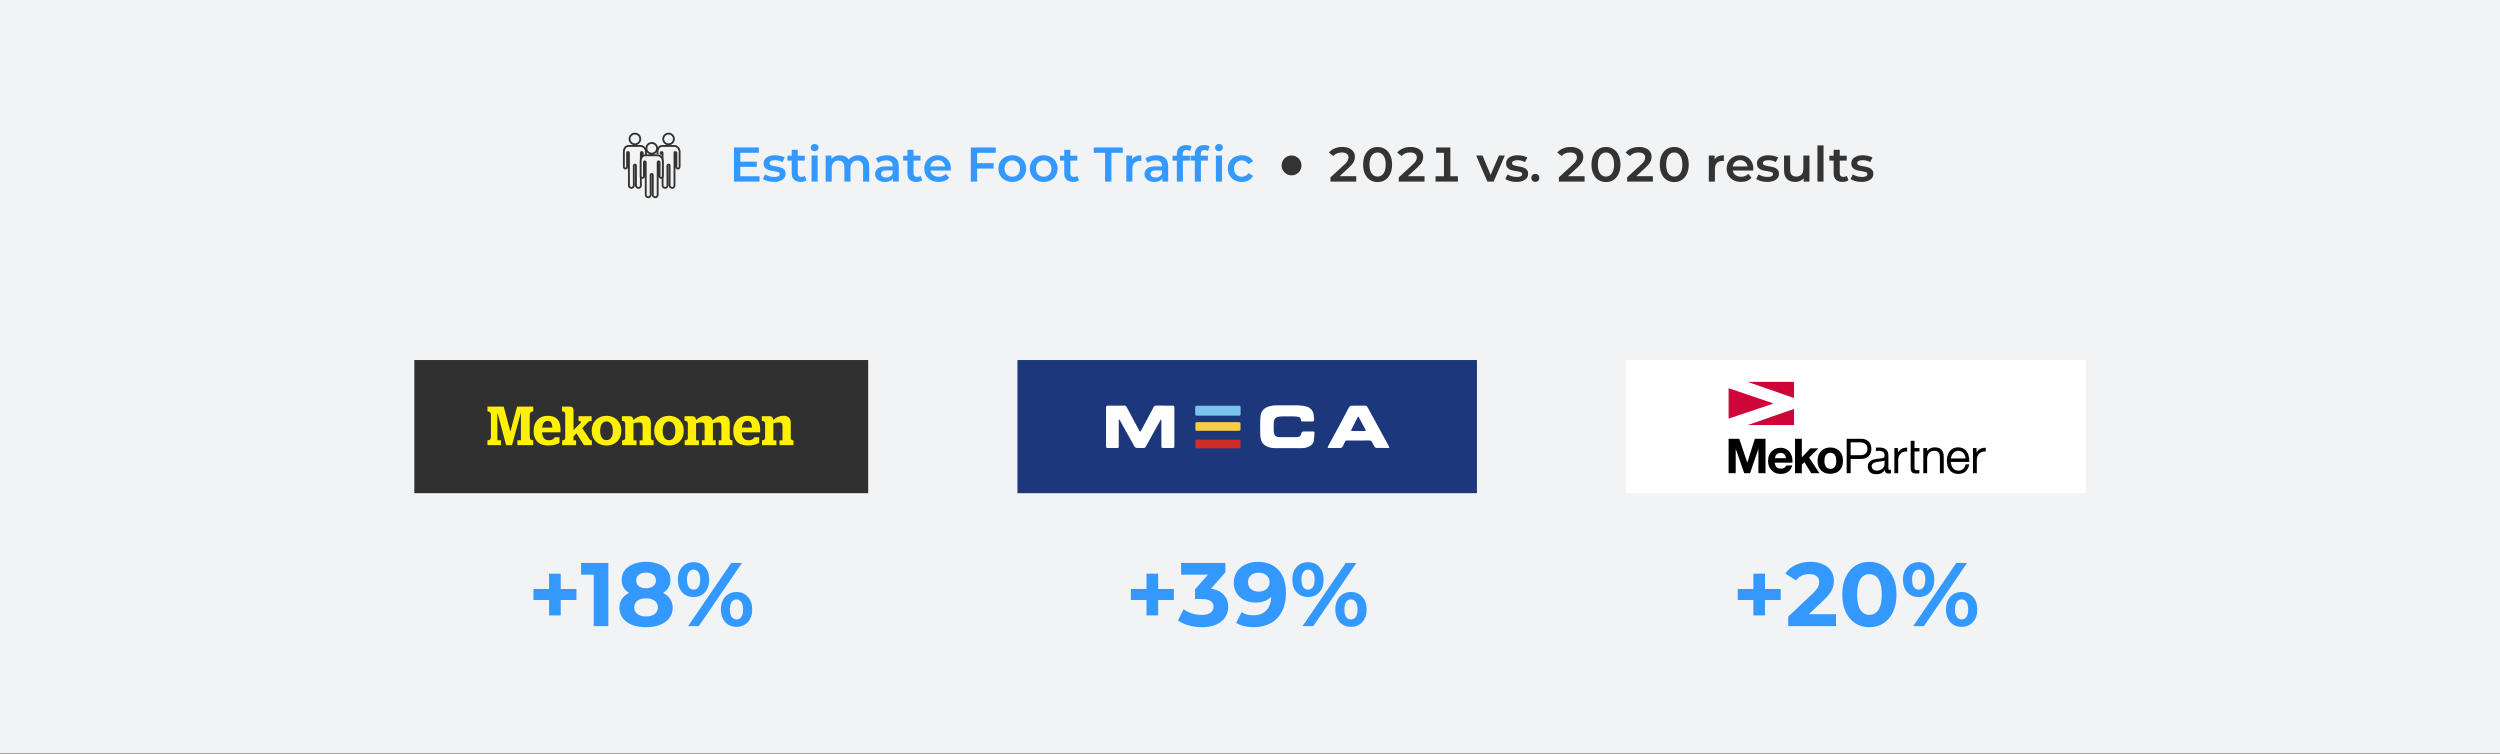 <svg width="1005" height="303" viewBox="0 0 1005 303" fill="none" xmlns="http://www.w3.org/2000/svg">
<rect x="0" y="0" width="1005" height="303" fill="#808080" stroke="none"/>
<rect width="1005" height="302.703" fill="#F2F3F4"/>
<path d="M257.411 58.656C257.747 58.656 258.056 58.721 258.338 58.85C259.176 59.272 259.671 60.074 259.678 60.968V67.126C259.52 68.105 258.4 67.839 258.373 67.126V61.311C258.273 60.98 257.632 61.117 257.617 61.311V74.658C257.454 76.021 255.693 75.621 255.648 74.635V66.462C255.536 65.935 254.795 66.175 254.778 66.485C254.81 69.202 254.801 71.919 254.801 74.635C254.626 75.991 252.873 75.644 252.832 74.658L252.81 61.311C252.707 60.987 252.114 61.111 252.1 61.311V67.126C251.943 68.105 250.822 67.839 250.795 67.126V60.968C250.811 60.112 251.124 59.255 251.871 58.85C252.115 58.721 252.413 58.656 252.764 58.656L257.411 58.656V58.656ZM257.388 55.859C257.388 57.047 256.425 58.011 255.237 58.011C254.048 58.011 253.085 57.047 253.085 55.859C253.085 54.671 254.048 53.708 255.237 53.708C256.425 53.708 257.388 54.671 257.388 55.859V55.859Z" fill="#F2F3F4" stroke="#333333" stroke-width="0.752"/>
<path d="M270.915 55.859C270.915 57.047 269.952 58.011 268.764 58.011C267.576 58.011 266.613 57.047 266.613 55.859C266.613 54.671 267.576 53.708 268.764 53.708C269.952 53.708 270.915 54.671 270.915 55.859Z" fill="#F2F3F4"/>
<path d="M265.627 62.166V61.311C265.641 61.111 266.234 60.987 266.337 61.311L266.36 74.658C266.4 75.644 268.153 75.991 268.329 74.635C268.329 71.919 268.337 69.202 268.306 66.485C268.322 66.175 269.063 65.935 269.176 66.462V74.635C269.221 75.621 270.982 76.021 271.144 74.658V61.311C271.16 61.117 271.8 60.98 271.9 61.311V67.126C271.927 67.839 273.048 68.105 273.205 67.126V60.968C273.199 60.074 272.704 59.272 271.866 58.85C271.583 58.721 271.274 58.656 270.938 58.656L266.291 58.656C265.94 58.656 265.642 58.721 265.398 58.85C264.652 59.255 264.338 60.112 264.322 60.968V61.975M270.915 55.859C270.915 57.047 269.952 58.011 268.764 58.011C267.576 58.011 266.613 57.047 266.613 55.859C266.613 54.671 267.576 53.708 268.764 53.708C269.952 53.708 270.915 54.671 270.915 55.859Z" stroke="#333333" stroke-width="0.752"/>
<path d="M264.175 62.413C264.511 62.413 264.82 62.478 265.102 62.608C265.94 63.03 266.435 63.832 266.441 64.726V70.884C266.284 71.863 265.163 71.597 265.136 70.884V65.069C265.036 64.737 264.396 64.875 264.381 65.069V78.416C264.218 79.779 262.457 79.379 262.412 78.393V70.22C262.299 69.693 261.558 69.933 261.542 70.243C261.573 72.96 261.565 75.676 261.565 78.393C261.389 79.749 259.637 79.402 259.596 78.416L259.573 65.069C259.471 64.745 258.877 64.869 258.864 65.069V70.884C258.706 71.863 257.586 71.597 257.559 70.884V64.726C257.574 63.87 257.888 63.012 258.635 62.608C258.879 62.478 259.176 62.413 259.527 62.413L264.175 62.413ZM264.152 59.617C264.152 60.805 263.188 61.768 262 61.768C260.812 61.768 259.849 60.805 259.849 59.617C259.849 58.429 260.812 57.465 262 57.465C263.188 57.465 264.152 58.429 264.152 59.617Z" fill="#F2F3F4" stroke="#333333" stroke-width="0.752"/>
<path d="M305.339 70.863V73H295.048V59.278H305.065V61.415H297.596V64.983H304.222V67.08H297.596V70.863H305.339ZM311.083 73.137C310.234 73.137 309.404 73.026 308.594 72.804C307.784 72.582 307.137 72.301 306.653 71.961L307.594 70.099C308.065 70.412 308.626 70.667 309.28 70.863C309.946 71.046 310.6 71.138 311.24 71.138C312.704 71.138 313.436 70.752 313.436 69.981C313.436 69.615 313.246 69.361 312.867 69.217C312.501 69.073 311.907 68.936 311.083 68.805C310.221 68.674 309.515 68.524 308.966 68.354C308.43 68.184 307.96 67.89 307.555 67.472C307.163 67.041 306.967 66.446 306.967 65.688C306.967 64.695 307.378 63.904 308.202 63.316C309.038 62.715 310.162 62.415 311.573 62.415C312.292 62.415 313.011 62.5 313.73 62.669C314.448 62.826 315.037 63.042 315.494 63.316L314.553 65.179C313.664 64.656 312.665 64.394 311.554 64.394C310.835 64.394 310.286 64.506 309.907 64.728C309.541 64.937 309.358 65.218 309.358 65.571C309.358 65.963 309.554 66.244 309.946 66.414C310.352 66.57 310.972 66.721 311.809 66.864C312.645 66.995 313.331 67.145 313.867 67.315C314.403 67.485 314.86 67.773 315.239 68.178C315.631 68.583 315.827 69.158 315.827 69.903C315.827 70.883 315.402 71.667 314.553 72.255C313.704 72.843 312.547 73.137 311.083 73.137ZM324.23 72.431C323.942 72.667 323.589 72.843 323.171 72.961C322.766 73.078 322.335 73.137 321.877 73.137C320.727 73.137 319.839 72.837 319.212 72.236C318.584 71.634 318.271 70.759 318.271 69.609V64.571H316.546V62.611H318.271V60.219H320.721V62.611H323.524V64.571H320.721V69.55C320.721 70.06 320.845 70.452 321.093 70.726C321.342 70.987 321.701 71.118 322.171 71.118C322.72 71.118 323.178 70.974 323.544 70.687L324.23 72.431ZM326.245 62.532H328.696V73H326.245V62.532ZM327.48 60.807C327.036 60.807 326.664 60.67 326.363 60.396C326.062 60.108 325.912 59.755 325.912 59.337C325.912 58.919 326.062 58.572 326.363 58.298C326.664 58.011 327.036 57.867 327.48 57.867C327.925 57.867 328.297 58.004 328.598 58.279C328.898 58.54 329.049 58.873 329.049 59.278C329.049 59.709 328.898 60.075 328.598 60.376C328.31 60.663 327.938 60.807 327.48 60.807ZM345.124 62.415C346.444 62.415 347.489 62.8 348.26 63.571C349.031 64.329 349.417 65.473 349.417 67.002V73H346.967V67.315C346.967 66.4 346.764 65.714 346.359 65.257C345.954 64.787 345.372 64.551 344.614 64.551C343.791 64.551 343.131 64.826 342.634 65.375C342.138 65.91 341.889 66.681 341.889 67.688V73H339.439V67.315C339.439 66.4 339.237 65.714 338.831 65.257C338.426 64.787 337.845 64.551 337.087 64.551C336.25 64.551 335.584 64.819 335.087 65.355C334.604 65.891 334.362 66.668 334.362 67.688V73H331.912V62.532H334.244V63.865C334.637 63.395 335.127 63.035 335.715 62.787C336.303 62.539 336.956 62.415 337.675 62.415C338.459 62.415 339.152 62.565 339.753 62.865C340.367 63.153 340.851 63.584 341.203 64.159C341.635 63.61 342.19 63.186 342.87 62.885C343.549 62.572 344.301 62.415 345.124 62.415ZM356.547 62.415C358.089 62.415 359.265 62.787 360.075 63.532C360.899 64.264 361.31 65.375 361.31 66.864V73H358.997V71.726C358.697 72.183 358.265 72.536 357.704 72.784C357.155 73.02 356.488 73.137 355.704 73.137C354.92 73.137 354.234 73.007 353.646 72.745C353.058 72.471 352.6 72.098 352.274 71.628C351.96 71.144 351.803 70.602 351.803 70.001C351.803 69.06 352.149 68.308 352.842 67.746C353.548 67.171 354.652 66.884 356.155 66.884H358.86V66.727C358.86 65.995 358.638 65.433 358.194 65.041C357.762 64.649 357.115 64.453 356.253 64.453C355.665 64.453 355.083 64.545 354.508 64.728C353.946 64.911 353.469 65.165 353.077 65.492L352.117 63.708C352.666 63.29 353.326 62.97 354.097 62.748C354.868 62.526 355.684 62.415 356.547 62.415ZM356.214 71.353C356.828 71.353 357.37 71.216 357.841 70.942C358.324 70.654 358.664 70.249 358.86 69.726V68.511H356.331C354.92 68.511 354.214 68.975 354.214 69.903C354.214 70.347 354.391 70.7 354.744 70.961C355.096 71.223 355.586 71.353 356.214 71.353ZM370.747 72.431C370.46 72.667 370.107 72.843 369.689 72.961C369.284 73.078 368.853 73.137 368.395 73.137C367.245 73.137 366.356 72.837 365.729 72.236C365.102 71.634 364.788 70.759 364.788 69.609V64.571H363.063V62.611H364.788V60.219H367.239V62.611H370.042V64.571H367.239V69.55C367.239 70.06 367.363 70.452 367.611 70.726C367.859 70.987 368.219 71.118 368.689 71.118C369.238 71.118 369.695 70.974 370.061 70.687L370.747 72.431ZM382.259 67.825C382.259 67.995 382.246 68.237 382.22 68.55H374.006C374.15 69.321 374.523 69.936 375.124 70.393C375.738 70.837 376.496 71.059 377.398 71.059C378.548 71.059 379.495 70.68 380.24 69.922L381.553 71.432C381.083 71.994 380.488 72.418 379.77 72.706C379.051 72.993 378.241 73.137 377.339 73.137C376.189 73.137 375.176 72.909 374.3 72.451C373.425 71.994 372.745 71.36 372.262 70.55C371.791 69.726 371.556 68.799 371.556 67.766C371.556 66.747 371.785 65.832 372.242 65.022C372.713 64.198 373.359 63.558 374.183 63.101C375.006 62.643 375.934 62.415 376.966 62.415C377.986 62.415 378.894 62.643 379.691 63.101C380.501 63.545 381.129 64.179 381.573 65.002C382.03 65.812 382.259 66.753 382.259 67.825ZM376.966 64.375C376.182 64.375 375.516 64.61 374.967 65.081C374.431 65.538 374.104 66.152 373.987 66.923H379.926C379.822 66.165 379.502 65.551 378.966 65.081C378.43 64.61 377.764 64.375 376.966 64.375ZM392.814 61.415V65.59H399.439V67.746H392.814V73H390.265V59.278H400.282V61.415H392.814ZM406.929 73.137C405.87 73.137 404.916 72.909 404.067 72.451C403.218 71.994 402.551 71.36 402.068 70.55C401.597 69.726 401.362 68.799 401.362 67.766C401.362 66.734 401.597 65.812 402.068 65.002C402.551 64.192 403.218 63.558 404.067 63.101C404.916 62.643 405.87 62.415 406.929 62.415C408.001 62.415 408.961 62.643 409.811 63.101C410.66 63.558 411.32 64.192 411.79 65.002C412.274 65.812 412.516 66.734 412.516 67.766C412.516 68.799 412.274 69.726 411.79 70.55C411.32 71.36 410.66 71.994 409.811 72.451C408.961 72.909 408.001 73.137 406.929 73.137ZM406.929 71.04C407.831 71.04 408.576 70.739 409.164 70.138C409.752 69.537 410.046 68.746 410.046 67.766C410.046 66.786 409.752 65.995 409.164 65.394C408.576 64.793 407.831 64.493 406.929 64.493C406.027 64.493 405.282 64.793 404.694 65.394C404.119 65.995 403.832 66.786 403.832 67.766C403.832 68.746 404.119 69.537 404.694 70.138C405.282 70.739 406.027 71.04 406.929 71.04ZM419.563 73.137C418.505 73.137 417.551 72.909 416.701 72.451C415.852 71.994 415.185 71.36 414.702 70.55C414.232 69.726 413.996 68.799 413.996 67.766C413.996 66.734 414.232 65.812 414.702 65.002C415.185 64.192 415.852 63.558 416.701 63.101C417.551 62.643 418.505 62.415 419.563 62.415C420.635 62.415 421.596 62.643 422.445 63.101C423.294 63.558 423.954 64.192 424.425 65.002C424.908 65.812 425.15 66.734 425.15 67.766C425.15 68.799 424.908 69.726 424.425 70.55C423.954 71.36 423.294 71.994 422.445 72.451C421.596 72.909 420.635 73.137 419.563 73.137ZM419.563 71.04C420.465 71.04 421.21 70.739 421.798 70.138C422.386 69.537 422.68 68.746 422.68 67.766C422.68 66.786 422.386 65.995 421.798 65.394C421.21 64.793 420.465 64.493 419.563 64.493C418.662 64.493 417.917 64.793 417.329 65.394C416.754 65.995 416.466 66.786 416.466 67.766C416.466 68.746 416.754 69.537 417.329 70.138C417.917 70.739 418.662 71.04 419.563 71.04ZM433.786 72.431C433.498 72.667 433.145 72.843 432.727 72.961C432.322 73.078 431.891 73.137 431.433 73.137C430.283 73.137 429.395 72.837 428.767 72.236C428.14 71.634 427.826 70.759 427.826 69.609V64.571H426.101V62.611H427.826V60.219H430.277V62.611H433.08V64.571H430.277V69.55C430.277 70.06 430.401 70.452 430.649 70.726C430.898 70.987 431.257 71.118 431.727 71.118C432.276 71.118 432.734 70.974 433.1 70.687L433.786 72.431ZM444.238 61.434H439.69V59.278H451.334V61.434H446.786V73H444.238V61.434ZM455.095 64.061C455.8 62.964 457.042 62.415 458.819 62.415V64.747C458.61 64.708 458.421 64.689 458.251 64.689C457.297 64.689 456.552 64.969 456.016 65.531C455.48 66.08 455.212 66.877 455.212 67.923V73H452.762V62.532H455.095V64.061ZM464.839 62.415C466.381 62.415 467.558 62.787 468.368 63.532C469.191 64.264 469.603 65.375 469.603 66.864V73H467.29V71.726C466.989 72.183 466.558 72.536 465.996 72.784C465.447 73.02 464.781 73.137 463.996 73.137C463.212 73.137 462.526 73.007 461.938 72.745C461.35 72.471 460.893 72.098 460.566 71.628C460.252 71.144 460.096 70.602 460.096 70.001C460.096 69.06 460.442 68.308 461.135 67.746C461.84 67.171 462.944 66.884 464.447 66.884H467.152V66.727C467.152 65.995 466.93 65.433 466.486 65.041C466.055 64.649 465.408 64.453 464.545 64.453C463.957 64.453 463.376 64.545 462.801 64.728C462.239 64.911 461.762 65.165 461.37 65.492L460.409 63.708C460.958 63.29 461.618 62.97 462.389 62.748C463.16 62.526 463.977 62.415 464.839 62.415ZM464.506 71.353C465.12 71.353 465.663 71.216 466.133 70.942C466.617 70.654 466.956 70.249 467.152 69.726V68.511H464.624C463.212 68.511 462.507 68.975 462.507 69.903C462.507 70.347 462.683 70.7 463.036 70.961C463.389 71.223 463.879 71.353 464.506 71.353ZM477.001 60.298C475.969 60.298 475.453 60.859 475.453 61.983V62.611H478.334V64.571H475.531V73H473.081V64.571H471.356V62.611H473.081V61.944C473.081 60.82 473.407 59.938 474.061 59.298C474.714 58.644 475.636 58.318 476.825 58.318C477.766 58.318 478.504 58.507 479.04 58.886L478.354 60.729C477.936 60.441 477.485 60.298 477.001 60.298ZM484.237 60.298C483.205 60.298 482.689 60.859 482.689 61.983V62.611H485.57V64.571H482.767V73H480.317V64.571H478.592V62.611H480.317V61.944C480.317 60.82 480.644 59.938 481.297 59.298C481.95 58.644 482.872 58.318 484.061 58.318C485.002 58.318 485.74 58.507 486.276 58.886L485.59 60.729C485.172 60.441 484.721 60.298 484.237 60.298ZM488.789 62.532H491.24V73H488.789V62.532ZM490.024 60.807C489.58 60.807 489.208 60.67 488.907 60.396C488.606 60.108 488.456 59.755 488.456 59.337C488.456 58.919 488.606 58.572 488.907 58.298C489.208 58.011 489.58 57.867 490.024 57.867C490.469 57.867 490.841 58.004 491.142 58.279C491.442 58.54 491.593 58.873 491.593 59.278C491.593 59.709 491.442 60.075 491.142 60.376C490.854 60.663 490.482 60.807 490.024 60.807ZM499.258 73.137C498.174 73.137 497.2 72.909 496.338 72.451C495.475 71.994 494.802 71.36 494.319 70.55C493.835 69.726 493.593 68.799 493.593 67.766C493.593 66.734 493.835 65.812 494.319 65.002C494.802 64.192 495.469 63.558 496.318 63.101C497.181 62.643 498.161 62.415 499.258 62.415C500.291 62.415 501.192 62.624 501.964 63.042C502.748 63.46 503.336 64.061 503.728 64.845L501.846 65.943C501.545 65.46 501.166 65.1 500.709 64.865C500.265 64.617 499.775 64.493 499.239 64.493C498.324 64.493 497.566 64.793 496.965 65.394C496.364 65.982 496.063 66.773 496.063 67.766C496.063 68.759 496.357 69.556 496.945 70.158C497.546 70.746 498.311 71.04 499.239 71.04C499.775 71.04 500.265 70.922 500.709 70.687C501.166 70.439 501.545 70.073 501.846 69.589L503.728 70.687C503.323 71.471 502.728 72.079 501.944 72.51C501.173 72.928 500.278 73.137 499.258 73.137Z" fill="#3399FF"/>
<circle cx="519.205" cy="66.5" r="4" fill="#333333"/>
<path d="M545.202 70.844V73H534.852V71.295L540.478 66.12C541.118 65.531 541.549 65.022 541.771 64.591C541.994 64.159 542.105 63.721 542.105 63.277C542.105 62.65 541.869 62.166 541.399 61.827C540.942 61.474 540.275 61.297 539.399 61.297C537.923 61.297 536.792 61.774 536.008 62.728L534.224 61.356C534.773 60.637 535.518 60.082 536.459 59.69C537.4 59.285 538.452 59.082 539.615 59.082C540.634 59.082 541.523 59.246 542.281 59.572C543.052 59.886 543.64 60.343 544.045 60.944C544.463 61.532 544.673 62.225 544.673 63.022C544.673 63.741 544.503 64.434 544.163 65.1C543.836 65.754 543.209 66.505 542.281 67.355L538.517 70.844H545.202ZM553.792 73.196C552.655 73.196 551.642 72.915 550.753 72.353C549.878 71.778 549.191 70.961 548.695 69.903C548.211 68.831 547.97 67.577 547.97 66.139C547.97 64.702 548.211 63.454 548.695 62.395C549.191 61.323 549.878 60.507 550.753 59.945C551.642 59.37 552.655 59.082 553.792 59.082C554.929 59.082 555.935 59.37 556.81 59.945C557.699 60.507 558.385 61.323 558.869 62.395C559.365 63.454 559.614 64.702 559.614 66.139C559.614 67.577 559.365 68.831 558.869 69.903C558.385 70.961 557.699 71.778 556.81 72.353C555.935 72.915 554.929 73.196 553.792 73.196ZM553.792 70.981C554.772 70.981 555.556 70.569 556.144 69.746C556.745 68.91 557.046 67.707 557.046 66.139C557.046 64.571 556.745 63.375 556.144 62.552C555.556 61.715 554.772 61.297 553.792 61.297C552.811 61.297 552.021 61.715 551.42 62.552C550.832 63.375 550.538 64.571 550.538 66.139C550.538 67.707 550.832 68.91 551.42 69.746C552.021 70.569 552.811 70.981 553.792 70.981ZM572.653 70.844V73H562.303V71.295L567.929 66.12C568.569 65.531 569 65.022 569.223 64.591C569.445 64.159 569.556 63.721 569.556 63.277C569.556 62.65 569.321 62.166 568.85 61.827C568.393 61.474 567.726 61.297 566.851 61.297C565.374 61.297 564.244 61.774 563.459 62.728L561.676 61.356C562.224 60.637 562.969 60.082 563.91 59.69C564.851 59.285 565.903 59.082 567.066 59.082C568.086 59.082 568.974 59.246 569.732 59.572C570.503 59.886 571.091 60.343 571.496 60.944C571.915 61.532 572.124 62.225 572.124 63.022C572.124 63.741 571.954 64.434 571.614 65.1C571.287 65.754 570.66 66.505 569.732 67.355L565.969 70.844H572.653ZM586.065 70.863V73H577.087V70.863H580.478V61.415H577.322V59.278H583.046V70.863H586.065ZM604.934 62.532L600.445 73H597.916L593.427 62.532H595.975L599.229 70.295L602.581 62.532H604.934ZM609.565 73.137C608.716 73.137 607.886 73.026 607.076 72.804C606.266 72.582 605.619 72.301 605.135 71.961L606.076 70.099C606.547 70.412 607.109 70.667 607.762 70.863C608.429 71.046 609.082 71.138 609.722 71.138C611.186 71.138 611.918 70.752 611.918 69.981C611.918 69.615 611.728 69.361 611.349 69.217C610.983 69.073 610.389 68.936 609.565 68.805C608.703 68.674 607.997 68.524 607.448 68.354C606.913 68.184 606.442 67.89 606.037 67.472C605.645 67.041 605.449 66.446 605.449 65.688C605.449 64.695 605.861 63.904 606.684 63.316C607.52 62.715 608.644 62.415 610.056 62.415C610.774 62.415 611.493 62.5 612.212 62.669C612.931 62.826 613.519 63.042 613.976 63.316L613.035 65.179C612.146 64.656 611.147 64.394 610.036 64.394C609.317 64.394 608.768 64.506 608.389 64.728C608.023 64.937 607.84 65.218 607.84 65.571C607.84 65.963 608.036 66.244 608.429 66.414C608.834 66.57 609.454 66.721 610.291 66.864C611.127 66.995 611.813 67.145 612.349 67.315C612.885 67.485 613.342 67.773 613.721 68.178C614.113 68.583 614.309 69.158 614.309 69.903C614.309 70.883 613.885 71.667 613.035 72.255C612.186 72.843 611.029 73.137 609.565 73.137ZM617.204 73.137C616.759 73.137 616.38 72.987 616.067 72.686C615.753 72.373 615.596 71.981 615.596 71.51C615.596 71.027 615.746 70.635 616.047 70.334C616.361 70.034 616.746 69.883 617.204 69.883C617.661 69.883 618.04 70.034 618.341 70.334C618.654 70.635 618.811 71.027 618.811 71.51C618.811 71.981 618.654 72.373 618.341 72.686C618.027 72.987 617.648 73.137 617.204 73.137ZM637.012 70.844V73H626.662V71.295L632.288 66.12C632.928 65.531 633.359 65.022 633.582 64.591C633.804 64.159 633.915 63.721 633.915 63.277C633.915 62.65 633.68 62.166 633.209 61.827C632.752 61.474 632.085 61.297 631.21 61.297C629.733 61.297 628.603 61.774 627.818 62.728L626.035 61.356C626.584 60.637 627.328 60.082 628.269 59.69C629.21 59.285 630.262 59.082 631.425 59.082C632.445 59.082 633.333 59.246 634.091 59.572C634.862 59.886 635.45 60.343 635.856 60.944C636.274 61.532 636.483 62.225 636.483 63.022C636.483 63.741 636.313 64.434 635.973 65.1C635.646 65.754 635.019 66.505 634.091 67.355L630.328 70.844H637.012ZM645.602 73.196C644.465 73.196 643.452 72.915 642.563 72.353C641.688 71.778 641.002 70.961 640.505 69.903C640.022 68.831 639.78 67.577 639.78 66.139C639.78 64.702 640.022 63.454 640.505 62.395C641.002 61.323 641.688 60.507 642.563 59.945C643.452 59.37 644.465 59.082 645.602 59.082C646.739 59.082 647.745 59.37 648.621 59.945C649.509 60.507 650.195 61.323 650.679 62.395C651.175 63.454 651.424 64.702 651.424 66.139C651.424 67.577 651.175 68.831 650.679 69.903C650.195 70.961 649.509 71.778 648.621 72.353C647.745 72.915 646.739 73.196 645.602 73.196ZM645.602 70.981C646.582 70.981 647.366 70.569 647.954 69.746C648.555 68.91 648.856 67.707 648.856 66.139C648.856 64.571 648.555 63.375 647.954 62.552C647.366 61.715 646.582 61.297 645.602 61.297C644.622 61.297 643.831 61.715 643.23 62.552C642.642 63.375 642.348 64.571 642.348 66.139C642.348 67.707 642.642 68.91 643.23 69.746C643.831 70.569 644.622 70.981 645.602 70.981ZM664.463 70.844V73H654.113V71.295L659.739 66.12C660.379 65.531 660.811 65.022 661.033 64.591C661.255 64.159 661.366 63.721 661.366 63.277C661.366 62.65 661.131 62.166 660.66 61.827C660.203 61.474 659.536 61.297 658.661 61.297C657.184 61.297 656.054 61.774 655.27 62.728L653.486 61.356C654.035 60.637 654.78 60.082 655.721 59.69C656.661 59.285 657.713 59.082 658.877 59.082C659.896 59.082 660.785 59.246 661.542 59.572C662.314 59.886 662.902 60.343 663.307 60.944C663.725 61.532 663.934 62.225 663.934 63.022C663.934 63.741 663.764 64.434 663.424 65.1C663.098 65.754 662.47 66.505 661.542 67.355L657.779 70.844H664.463ZM673.053 73.196C671.916 73.196 670.903 72.915 670.015 72.353C669.139 71.778 668.453 70.961 667.956 69.903C667.473 68.831 667.231 67.577 667.231 66.139C667.231 64.702 667.473 63.454 667.956 62.395C668.453 61.323 669.139 60.507 670.015 59.945C670.903 59.37 671.916 59.082 673.053 59.082C674.19 59.082 675.196 59.37 676.072 59.945C676.96 60.507 677.647 61.323 678.13 62.395C678.627 63.454 678.875 64.702 678.875 66.139C678.875 67.577 678.627 68.831 678.13 69.903C677.647 70.961 676.96 71.778 676.072 72.353C675.196 72.915 674.19 73.196 673.053 73.196ZM673.053 70.981C674.033 70.981 674.817 70.569 675.405 69.746C676.006 68.91 676.307 67.707 676.307 66.139C676.307 64.571 676.006 63.375 675.405 62.552C674.817 61.715 674.033 61.297 673.053 61.297C672.073 61.297 671.282 61.715 670.681 62.552C670.093 63.375 669.799 64.571 669.799 66.139C669.799 67.707 670.093 68.91 670.681 69.746C671.282 70.569 672.073 70.981 673.053 70.981ZM689.275 64.061C689.981 62.964 691.222 62.415 693 62.415V64.747C692.791 64.708 692.601 64.689 692.431 64.689C691.477 64.689 690.732 64.969 690.197 65.531C689.661 66.08 689.393 66.877 689.393 67.923V73H686.943V62.532H689.275V64.061ZM704.823 67.825C704.823 67.995 704.81 68.237 704.784 68.55H696.571C696.714 69.321 697.087 69.936 697.688 70.393C698.302 70.837 699.06 71.059 699.962 71.059C701.112 71.059 702.059 70.68 702.804 69.922L704.117 71.432C703.647 71.994 703.052 72.418 702.334 72.706C701.615 72.993 700.805 73.137 699.903 73.137C698.753 73.137 697.74 72.909 696.865 72.451C695.989 71.994 695.309 71.36 694.826 70.55C694.355 69.726 694.12 68.799 694.12 67.766C694.12 66.747 694.349 65.832 694.806 65.022C695.277 64.198 695.924 63.558 696.747 63.101C697.57 62.643 698.498 62.415 699.53 62.415C700.55 62.415 701.458 62.643 702.255 63.101C703.065 63.545 703.693 64.179 704.137 65.002C704.594 65.812 704.823 66.753 704.823 67.825ZM699.53 64.375C698.746 64.375 698.08 64.61 697.531 65.081C696.995 65.538 696.669 66.152 696.551 66.923H702.49C702.386 66.165 702.066 65.551 701.53 65.081C700.994 64.61 700.328 64.375 699.53 64.375ZM710.411 73.137C709.562 73.137 708.732 73.026 707.922 72.804C707.112 72.582 706.465 72.301 705.981 71.961L706.922 70.099C707.392 70.412 707.954 70.667 708.608 70.863C709.274 71.046 709.928 71.138 710.568 71.138C712.032 71.138 712.764 70.752 712.764 69.981C712.764 69.615 712.574 69.361 712.195 69.217C711.829 69.073 711.235 68.936 710.411 68.805C709.549 68.674 708.843 68.524 708.294 68.354C707.758 68.184 707.288 67.89 706.883 67.472C706.491 67.041 706.295 66.446 706.295 65.688C706.295 64.695 706.706 63.904 707.53 63.316C708.366 62.715 709.49 62.415 710.901 62.415C711.62 62.415 712.339 62.5 713.058 62.669C713.776 62.826 714.364 63.042 714.822 63.316L713.881 65.179C712.992 64.656 711.993 64.394 710.882 64.394C710.163 64.394 709.614 64.506 709.235 64.728C708.869 64.937 708.686 65.218 708.686 65.571C708.686 65.963 708.882 66.244 709.274 66.414C709.679 66.57 710.3 66.721 711.137 66.864C711.973 66.995 712.659 67.145 713.195 67.315C713.731 67.485 714.188 67.773 714.567 68.178C714.959 68.583 715.155 69.158 715.155 69.903C715.155 70.883 714.73 71.667 713.881 72.255C713.031 72.843 711.875 73.137 710.411 73.137ZM727.4 62.532V73H725.067V71.667C724.675 72.138 724.185 72.503 723.597 72.765C723.009 73.013 722.375 73.137 721.695 73.137C720.297 73.137 719.193 72.752 718.383 71.981C717.585 71.197 717.187 70.04 717.187 68.511V62.532H719.637V68.178C719.637 69.119 719.846 69.824 720.264 70.295C720.696 70.752 721.303 70.981 722.087 70.981C722.963 70.981 723.656 70.713 724.165 70.177C724.688 69.628 724.949 68.844 724.949 67.825V62.532H727.4ZM730.608 58.455H733.058V73H730.608V58.455ZM743.084 72.431C742.796 72.667 742.443 72.843 742.025 72.961C741.62 73.078 741.189 73.137 740.731 73.137C739.581 73.137 738.693 72.837 738.065 72.236C737.438 71.634 737.124 70.759 737.124 69.609V64.571H735.399V62.611H737.124V60.219H739.575V62.611H742.378V64.571H739.575V69.55C739.575 70.06 739.699 70.452 739.947 70.726C740.196 70.987 740.555 71.118 741.025 71.118C741.574 71.118 742.032 70.974 742.398 70.687L743.084 72.431ZM748.334 73.137C747.484 73.137 746.654 73.026 745.844 72.804C745.034 72.582 744.387 72.301 743.904 71.961L744.844 70.099C745.315 70.412 745.877 70.667 746.53 70.863C747.197 71.046 747.85 71.138 748.491 71.138C749.954 71.138 750.686 70.752 750.686 69.981C750.686 69.615 750.497 69.361 750.118 69.217C749.752 69.073 749.157 68.936 748.334 68.805C747.471 68.674 746.766 68.524 746.217 68.354C745.681 68.184 745.21 67.89 744.805 67.472C744.413 67.041 744.217 66.446 744.217 65.688C744.217 64.695 744.629 63.904 745.452 63.316C746.289 62.715 747.412 62.415 748.824 62.415C749.543 62.415 750.261 62.5 750.98 62.669C751.699 62.826 752.287 63.042 752.744 63.316L751.803 65.179C750.915 64.656 749.915 64.394 748.804 64.394C748.085 64.394 747.537 64.506 747.158 64.728C746.792 64.937 746.609 65.218 746.609 65.571C746.609 65.963 746.805 66.244 747.197 66.414C747.602 66.57 748.223 66.721 749.059 66.864C749.895 66.995 750.581 67.145 751.117 67.315C751.653 67.485 752.11 67.773 752.489 68.178C752.882 68.583 753.078 69.158 753.078 69.903C753.078 70.883 752.653 71.667 751.803 72.255C750.954 72.843 749.797 73.137 748.334 73.137Z" fill="#333333"/>
<rect width="182.454" height="53.53" transform="translate(166.557 144.729)" fill="#303030"/>
<path d="M195.96 176.979H196.101C197.025 176.979 197.357 176.538 197.357 175.376V166.927C197.357 165.652 196.648 165.394 196.101 165.394H195.96V163.459H202.495L205.137 173.411H205.201L207.866 163.459H214.364V165.394H214.172C213.618 165.394 212.953 165.804 212.953 166.881V175.426C212.953 176.686 213.453 177.006 214.149 177.006H214.364V178.94H207.986V176.979H209.41V165.994H209.346L205.839 178.94H203.458L200.007 165.994H199.942V176.978H201.402V178.94H195.96V176.979ZM217.955 171.9C218.175 169.983 218.961 169.186 220.194 169.186C221.399 169.186 221.959 169.946 222.065 171.9H217.955V171.9ZM225.303 173.801C225.303 173.684 225.346 173.3 225.346 172.88C225.346 168.921 223.597 167.138 220.194 167.138C216.771 167.138 214.524 169.452 214.524 173.19C214.524 176.839 216.438 179.102 220.378 179.102C222.752 179.102 224.006 178.564 224.935 177.981V175.762H223.071C222.519 176.486 222.015 176.979 220.669 176.979C218.961 176.979 218.046 175.984 217.913 173.801H225.303V173.801ZM237.693 177.024C237.403 177.024 237.169 176.807 236.893 176.388L234.1 172.106L236.403 169.675C236.609 169.461 236.977 169.247 237.261 169.247H237.827V167.322H232.584V169.255H233.002C233.578 169.255 233.681 169.732 233.313 170.121L230.55 172.895V164.867C230.55 164.092 230.034 163.459 229.338 163.459H225.916V165.359H226.099C226.531 165.359 227.22 165.548 227.22 166.559V176.134C227.184 176.733 226.719 177.007 226.195 177.007H225.98V178.94H231.589V177.007H230.551V175.419L231.757 174.238L234.723 178.94H237.914V177.026H237.693V177.024ZM246.372 173.212C246.372 175.748 245.28 176.942 243.82 176.942C242.353 176.942 241.262 175.748 241.262 173.212C241.262 170.655 242.353 169.408 243.82 169.408C245.281 169.408 246.372 170.655 246.372 173.212ZM237.881 173.19C237.881 176.905 240.504 179.102 243.82 179.102C247.131 179.102 249.745 176.905 249.745 173.19C249.745 169.453 247.131 167.138 243.82 167.138C240.504 167.138 237.881 169.452 237.881 173.19ZM250.083 178.939H255.88V177.006H254.655V170.204C255.328 169.99 256.079 169.813 256.872 169.813C257.901 169.813 258.326 170.123 258.326 171.235V177.006H257.12V178.939H262.74V177.006H262.591C261.733 177.006 261.649 176.358 261.649 175.939V170.02C261.649 167.78 260.303 167.138 258.757 167.138C257.07 167.138 255.66 167.816 254.632 168.841C254.561 167.63 253.728 167.322 253.361 167.322H250.005V169.194H250.245C250.861 169.194 251.331 169.561 251.331 170.338V176.06C251.331 176.711 250.845 177.006 250.297 177.006H250.083V178.939H250.083ZM306.32 178.939H312.117V177.006H310.892V170.204C311.566 169.99 312.316 169.813 313.11 169.813C314.138 169.813 314.563 170.123 314.563 171.235V177.006H313.358V178.939H318.978V177.006H318.83C317.972 177.006 317.889 176.358 317.889 175.939V170.02C317.889 167.78 316.541 167.138 314.995 167.138C313.309 167.138 311.898 167.816 310.871 168.841C310.8 167.63 309.968 167.322 309.599 167.322H306.244V169.194H306.483C307.1 169.194 307.569 169.561 307.569 170.338V176.06C307.569 176.711 307.084 177.006 306.537 177.006H306.322V178.939H306.32ZM271.499 173.212C271.499 175.748 270.407 176.942 268.947 176.942C267.482 176.942 266.389 175.748 266.389 173.212C266.389 170.655 267.482 169.408 268.947 169.408C270.407 169.408 271.499 170.655 271.499 173.212ZM263.009 173.19C263.009 176.905 265.63 179.102 268.947 179.102C272.257 179.102 274.871 176.905 274.871 173.19C274.871 169.453 272.257 167.138 268.947 167.138C265.63 167.138 263.009 169.452 263.009 173.19ZM279.827 170.182C280.48 169.968 281.252 169.813 281.946 169.813C282.925 169.813 283.258 170.064 283.258 171.155V176.981H282.145V178.939H287.715V176.981H286.589V170.182C287.234 169.968 288.006 169.813 288.701 169.813C289.678 169.813 290.005 170.064 290.005 171.155V176.981H288.899V178.939H294.427V176.981H294.188C293.69 176.981 293.342 176.743 293.342 175.879V170.02C293.342 167.78 291.989 167.138 290.506 167.138C288.736 167.138 287.411 168.081 286.461 168.974C286.091 167.566 284.973 167.138 283.754 167.138C282.039 167.138 280.735 168.022 279.806 168.871V168.84C279.735 167.63 278.903 167.322 278.533 167.322H275.179V169.194H275.419C276.035 169.194 276.504 169.561 276.504 170.338V176.06C276.504 176.711 276.019 177.006 275.472 177.006H275.256V178.939H280.961V177.006H279.827V170.204V170.182ZM298.211 171.9C298.431 169.983 299.217 169.186 300.451 169.186C301.655 169.186 302.215 169.946 302.322 171.9H298.211V171.9ZM305.56 173.801C305.56 173.684 305.602 173.3 305.602 172.88C305.602 168.921 303.853 167.138 300.451 167.138C297.028 167.138 294.782 169.452 294.782 173.19C294.782 176.839 296.695 179.102 300.636 179.102C303.009 179.102 304.263 178.564 305.193 177.981V175.762H303.329C302.775 176.486 302.272 176.979 300.926 176.979C299.217 176.979 298.304 175.984 298.169 173.801H305.56V173.801Z" fill="#FFF100"/>
<path d="M231.735 241.21H225.417V247.382H220.733V241.21H214.452V236.78H220.733V230.608H225.417V236.78H231.735V241.21ZM244.555 226.287V251.703H238.673V231.007H233.59V226.287H244.555ZM266.541 238.341C267.799 238.971 268.755 239.794 269.409 240.81C270.087 241.827 270.426 243.001 270.426 244.332C270.426 245.905 269.978 247.285 269.082 248.471C268.187 249.633 266.928 250.541 265.306 251.194C263.685 251.824 261.809 252.138 259.679 252.138C257.548 252.138 255.673 251.824 254.051 251.194C252.453 250.541 251.207 249.633 250.311 248.471C249.44 247.285 249.004 245.905 249.004 244.332C249.004 243.001 249.331 241.827 249.984 240.81C250.662 239.794 251.618 238.971 252.853 238.341C251.909 237.76 251.183 237.034 250.674 236.163C250.166 235.267 249.912 234.251 249.912 233.113C249.912 231.637 250.323 230.354 251.146 229.264C251.969 228.175 253.119 227.34 254.595 226.759C256.072 226.154 257.766 225.852 259.679 225.852C261.615 225.852 263.321 226.154 264.798 226.759C266.299 227.34 267.461 228.175 268.283 229.264C269.106 230.354 269.518 231.637 269.518 233.113C269.518 234.251 269.264 235.267 268.755 236.163C268.247 237.034 267.509 237.76 266.541 238.341ZM259.679 230.172C258.492 230.172 257.536 230.463 256.81 231.044C256.108 231.6 255.757 232.375 255.757 233.367C255.757 234.335 256.108 235.098 256.81 235.655C257.512 236.211 258.468 236.49 259.679 236.49C260.889 236.49 261.857 236.211 262.583 235.655C263.309 235.098 263.672 234.335 263.672 233.367C263.672 232.375 263.309 231.6 262.583 231.044C261.857 230.463 260.889 230.172 259.679 230.172ZM259.679 247.818C261.155 247.818 262.317 247.491 263.164 246.837C264.035 246.16 264.471 245.264 264.471 244.151C264.471 243.037 264.035 242.154 263.164 241.5C262.317 240.847 261.155 240.52 259.679 240.52C258.226 240.52 257.076 240.847 256.229 241.5C255.382 242.154 254.959 243.037 254.959 244.151C254.959 245.288 255.382 246.184 256.229 246.837C257.076 247.491 258.226 247.818 259.679 247.818ZM278.825 240.012C276.961 240.012 275.436 239.382 274.25 238.124C273.088 236.841 272.507 235.134 272.507 233.004C272.507 230.874 273.088 229.18 274.25 227.921C275.436 226.638 276.961 225.997 278.825 225.997C280.689 225.997 282.202 226.638 283.363 227.921C284.525 229.18 285.106 230.874 285.106 233.004C285.106 235.134 284.525 236.841 283.363 238.124C282.202 239.382 280.689 240.012 278.825 240.012ZM293.965 226.287H298.286L280.931 251.703H276.61L293.965 226.287ZM278.825 237.034C279.648 237.034 280.289 236.695 280.749 236.018C281.233 235.34 281.475 234.335 281.475 233.004C281.475 231.673 281.233 230.668 280.749 229.991C280.289 229.313 279.648 228.974 278.825 228.974C278.026 228.974 277.385 229.325 276.901 230.027C276.416 230.705 276.174 231.697 276.174 233.004C276.174 234.311 276.416 235.316 276.901 236.018C277.385 236.695 278.026 237.034 278.825 237.034ZM296.071 251.993C294.861 251.993 293.772 251.715 292.803 251.158C291.859 250.577 291.121 249.754 290.589 248.689C290.056 247.624 289.79 246.39 289.79 244.986C289.79 243.582 290.056 242.347 290.589 241.282C291.121 240.217 291.859 239.406 292.803 238.85C293.772 238.269 294.861 237.978 296.071 237.978C297.935 237.978 299.448 238.62 300.61 239.903C301.796 241.161 302.389 242.856 302.389 244.986C302.389 247.116 301.796 248.822 300.61 250.105C299.448 251.364 297.935 251.993 296.071 251.993ZM296.071 249.016C296.894 249.016 297.535 248.677 297.995 247.999C298.48 247.297 298.722 246.293 298.722 244.986C298.722 243.679 298.48 242.686 297.995 242.008C297.535 241.307 296.894 240.956 296.071 240.956C295.272 240.956 294.631 241.294 294.147 241.972C293.663 242.65 293.421 243.654 293.421 244.986C293.421 246.317 293.663 247.322 294.147 247.999C294.631 248.677 295.272 249.016 296.071 249.016Z" fill="#3399FF"/>
<rect width="184.716" height="53.53" transform="translate(409.011 144.729)" fill="#1C377B"/>
<path d="M466.668 168.638C465.544 170.654 464.418 172.668 463.299 174.686C462.411 176.289 461.539 177.899 460.642 179.498C460.438 179.864 460.155 180.122 459.662 180.104C458.767 180.07 457.866 180.131 456.973 180.075C456.686 180.057 456.289 179.868 456.157 179.635C454.601 176.919 453.085 174.183 451.562 171.448C451.111 170.64 450.683 169.82 450.232 169.012C450.149 168.862 450.006 168.745 449.775 168.481C449.757 168.846 449.741 169.039 449.741 169.232C449.741 172.596 449.741 175.96 449.741 179.323C449.741 180.059 449.705 180.093 448.987 180.093C447.828 180.093 446.671 180.093 445.512 180.093C444.718 180.093 444.624 180.001 444.624 179.175C444.621 175.027 444.624 170.878 444.624 166.729C444.624 165.776 444.619 164.823 444.626 163.87C444.63 163.215 444.772 163.074 445.415 163.072C447.584 163.067 449.75 163.079 451.918 163.063C452.407 163.058 452.701 163.231 452.932 163.673C454.311 166.292 455.717 168.898 457.114 171.508C457.413 172.062 457.711 172.618 458.023 173.163C458.292 173.632 458.431 173.636 458.686 173.163C459.523 171.618 460.346 170.066 461.173 168.514C462.034 166.898 462.893 165.278 463.752 163.657C463.963 163.262 464.261 163.058 464.734 163.061C466.921 163.074 469.107 163.063 471.294 163.067C471.922 163.067 472.097 163.233 472.099 163.868C472.103 169.026 472.103 174.183 472.099 179.339C472.099 179.947 471.94 180.084 471.316 180.086C470.121 180.09 468.923 180.088 467.728 180.086C466.99 180.086 466.878 179.978 466.878 179.245C466.876 175.937 466.878 172.629 466.874 169.322C466.874 169.093 466.838 168.862 466.82 168.633L466.668 168.629V168.638Z" fill="white"/>
<path d="M517.865 180.146C516.091 180.146 514.315 180.135 512.541 180.15C511.27 180.162 510.056 179.904 508.946 179.303C507.89 178.733 507.199 177.807 506.906 176.65C506.724 175.937 506.616 175.183 506.612 174.448C506.598 172.095 506.529 169.734 506.713 167.393C506.863 165.491 507.946 164.123 509.848 163.471C510.909 163.107 511.976 162.944 513.084 162.944C515.831 162.946 518.576 162.953 521.323 162.944C522.749 162.939 524.144 163.118 525.514 163.527C526.815 163.917 527.997 165.361 528.102 166.722C528.151 167.355 528.246 167.983 528.277 168.615C528.308 169.256 528.14 169.424 527.501 169.429C526.232 169.44 524.96 169.424 523.689 169.438C523.209 169.442 522.982 169.276 522.955 168.763C522.917 168.048 522.558 167.666 521.859 167.561C521.235 167.469 520.601 167.395 519.971 167.386C518.401 167.361 516.831 167.357 515.264 167.388C514.692 167.399 514.109 167.491 513.553 167.628C512.707 167.839 512.095 168.637 512.063 169.631C512.019 170.974 511.963 172.329 512.077 173.663C512.187 174.941 512.723 175.688 514.23 175.715C516.602 175.755 518.975 175.735 521.348 175.715C522.458 175.706 522.872 175.338 523.106 174.257C523.221 173.725 523.544 173.458 524.077 173.457C525.328 173.457 526.579 173.465 527.833 173.452C528.228 173.448 528.459 173.598 528.427 173.999C528.342 175.089 528.306 176.19 528.115 177.264C527.914 178.41 527.088 179.119 526.064 179.579C525.207 179.964 524.308 180.155 523.359 180.148C521.529 180.132 519.697 180.144 517.867 180.144L517.865 180.146Z" fill="white"/>
<path d="M546.095 177.089C544.581 177.089 543.068 177.103 541.554 177.08C541.141 177.074 540.881 177.213 540.709 177.569C540.419 178.168 540.119 178.762 539.832 179.363C539.607 179.836 539.305 180.119 538.717 180.105C537.26 180.072 535.802 180.097 534.344 180.092C533.692 180.092 533.598 179.935 533.905 179.37C535.273 176.852 536.656 174.338 538.015 171.813C539.112 169.776 540.179 167.725 541.265 165.684C541.637 164.98 541.985 164.26 542.415 163.592C542.57 163.352 542.926 163.103 543.196 163.098C545.099 163.056 547.008 163.083 548.912 163.071C549.396 163.069 549.6 163.41 549.784 163.746C552.311 168.357 554.83 172.974 557.348 177.589C557.684 178.206 558.012 178.825 558.335 179.448C558.57 179.904 558.481 180.085 557.998 180.088C556.429 180.097 554.859 180.11 553.291 180.072C553.051 180.065 552.733 179.85 552.598 179.637C552.204 179.011 551.87 178.347 551.54 177.684C551.325 177.251 551.031 177.065 550.526 177.076C549.051 177.107 547.575 177.087 546.097 177.087L546.095 177.089ZM546.075 167.408C545.936 167.572 545.806 167.677 545.736 167.814C544.907 169.442 544.09 171.077 543.263 172.707C543.079 173.068 543.117 173.275 543.577 173.273C545.256 173.27 546.936 173.273 548.616 173.268C548.99 173.268 549.138 173.136 548.93 172.75C547.992 171.008 547.066 169.261 546.077 167.406L546.075 167.408Z" fill="white"/>
<path d="M489.584 167.095C486.839 167.095 484.094 167.095 481.349 167.095C480.558 167.095 480.459 166.994 480.455 166.18C480.45 165.489 480.45 164.798 480.455 164.108C480.459 163.233 480.589 163.094 481.457 163.094C484.818 163.089 488.18 163.094 491.542 163.094C493.634 163.094 495.724 163.094 497.816 163.094C498.635 163.094 498.724 163.186 498.727 163.989C498.729 164.735 498.727 165.482 498.727 166.229C498.727 167.043 498.675 167.097 497.877 167.097C495.114 167.097 492.349 167.097 489.586 167.097L489.584 167.095Z" fill="#78C4ED"/>
<path d="M489.57 169.707C492.297 169.707 495.024 169.707 497.749 169.707C498.628 169.707 498.691 169.772 498.693 170.674C498.693 171.234 498.695 171.795 498.693 172.353C498.688 173.06 498.583 173.174 497.881 173.174C494.726 173.176 491.568 173.174 488.413 173.174C486.061 173.174 483.706 173.174 481.354 173.174C480.625 173.174 480.551 173.1 480.546 172.374C480.542 171.757 480.542 171.14 480.546 170.526C480.551 169.772 480.614 169.707 481.394 169.707C484.121 169.707 486.848 169.707 489.572 169.707H489.57Z" fill="#F7CD45"/>
<path d="M489.57 176.751C492.297 176.751 495.024 176.751 497.749 176.751C498.628 176.751 498.691 176.816 498.693 177.717C498.693 178.278 498.695 178.839 498.693 179.397C498.688 180.103 498.583 180.218 497.881 180.218C494.726 180.22 491.568 180.218 488.413 180.218C486.061 180.218 483.706 180.218 481.354 180.218C480.625 180.218 480.551 180.144 480.546 179.417C480.542 178.8 480.542 178.184 480.546 177.569C480.551 176.816 480.614 176.751 481.394 176.751C484.121 176.751 486.848 176.751 489.572 176.751H489.57Z" fill="#D02D26"/>
<path d="M471.898 241.21H465.581V247.382H460.897V241.21H454.616V236.78H460.897V230.608H465.581V236.78H471.898V241.21ZM486.859 236.635C489.085 236.998 490.792 237.833 491.978 239.14C493.164 240.423 493.757 242.021 493.757 243.933C493.757 245.409 493.37 246.777 492.595 248.036C491.821 249.27 490.635 250.262 489.037 251.013C487.464 251.763 485.527 252.138 483.228 252.138C481.437 252.138 479.67 251.908 477.927 251.448C476.208 250.964 474.744 250.287 473.534 249.415L475.821 244.913C476.789 245.639 477.903 246.208 479.161 246.62C480.444 247.007 481.751 247.2 483.083 247.2C484.559 247.2 485.721 246.922 486.568 246.365C487.415 245.784 487.839 244.974 487.839 243.933C487.839 241.851 486.253 240.81 483.083 240.81H480.396V236.925L485.624 231.007H474.804V226.287H492.595V230.1L486.859 236.635ZM505.584 225.852C509.142 225.852 511.926 226.941 513.935 229.119C515.944 231.273 516.948 234.384 516.948 238.45C516.948 241.331 516.404 243.8 515.314 245.857C514.249 247.915 512.737 249.476 510.776 250.541C508.815 251.606 506.552 252.138 503.986 252.138C502.631 252.138 501.336 251.993 500.101 251.703C498.867 251.388 497.814 250.952 496.943 250.396L499.121 246.075C500.356 246.922 501.941 247.346 503.877 247.346C506.032 247.346 507.738 246.716 508.997 245.458C510.256 244.175 510.933 242.335 511.03 239.939C509.505 241.464 507.399 242.226 504.713 242.226C503.091 242.226 501.614 241.9 500.283 241.246C498.952 240.592 497.899 239.673 497.124 238.487C496.35 237.276 495.962 235.885 495.962 234.311C495.962 232.617 496.386 231.128 497.233 229.845C498.08 228.562 499.23 227.582 500.682 226.904C502.159 226.202 503.793 225.852 505.584 225.852ZM506.02 237.833C507.303 237.833 508.343 237.482 509.142 236.78C509.965 236.054 510.377 235.134 510.377 234.021C510.377 232.907 509.977 232 509.178 231.298C508.404 230.596 507.327 230.245 505.947 230.245C504.688 230.245 503.66 230.584 502.861 231.261C502.086 231.939 501.699 232.859 501.699 234.021C501.699 235.183 502.086 236.115 502.861 236.816C503.66 237.494 504.713 237.833 506.02 237.833ZM525.831 240.012C523.968 240.012 522.443 239.382 521.257 238.124C520.095 236.841 519.514 235.134 519.514 233.004C519.514 230.874 520.095 229.18 521.257 227.921C522.443 226.638 523.968 225.997 525.831 225.997C527.695 225.997 529.208 226.638 530.37 227.921C531.532 229.18 532.113 230.874 532.113 233.004C532.113 235.134 531.532 236.841 530.37 238.124C529.208 239.382 527.695 240.012 525.831 240.012ZM540.972 226.287H545.292L527.937 251.703H523.617L540.972 226.287ZM525.831 237.034C526.654 237.034 527.296 236.695 527.756 236.018C528.24 235.34 528.482 234.335 528.482 233.004C528.482 231.673 528.24 230.668 527.756 229.991C527.296 229.313 526.654 228.974 525.831 228.974C525.033 228.974 524.391 229.325 523.907 230.027C523.423 230.705 523.181 231.697 523.181 233.004C523.181 234.311 523.423 235.316 523.907 236.018C524.391 236.695 525.033 237.034 525.831 237.034ZM543.078 251.993C541.867 251.993 540.778 251.715 539.81 251.158C538.866 250.577 538.128 249.754 537.595 248.689C537.063 247.624 536.796 246.39 536.796 244.986C536.796 243.582 537.063 242.347 537.595 241.282C538.128 240.217 538.866 239.406 539.81 238.85C540.778 238.269 541.867 237.978 543.078 237.978C544.941 237.978 546.454 238.62 547.616 239.903C548.802 241.161 549.395 242.856 549.395 244.986C549.395 247.116 548.802 248.822 547.616 250.105C546.454 251.364 544.941 251.993 543.078 251.993ZM543.078 249.016C543.901 249.016 544.542 248.677 545.002 247.999C545.486 247.297 545.728 246.293 545.728 244.986C545.728 243.679 545.486 242.686 545.002 242.008C544.542 241.307 543.901 240.956 543.078 240.956C542.279 240.956 541.637 241.294 541.153 241.972C540.669 242.65 540.427 243.654 540.427 244.986C540.427 246.317 540.669 247.322 541.153 247.999C541.637 248.677 542.279 249.016 543.078 249.016Z" fill="#3399FF"/>
<rect width="184.716" height="53.53" transform="translate(653.727 144.729)" fill="white"/>
<path d="M712.984 162.197L694.899 168.287V156.051L712.984 162.197Z" fill="#CE0538"/>
<path d="M721.199 170.873V164.381L702.544 170.873H721.199Z" fill="#CE0538"/>
<path d="M721.199 153.523V160.015L702.544 153.523H721.199Z" fill="#CE0538"/>
<path d="M699.178 176.387L702.373 185.923H702.43L705.453 176.387H709.732V190.231H706.88V180.408L703.514 190.231H701.175L697.809 180.523H697.752V190.231H694.899V176.387H699.178Z" fill="black"/>
<path d="M714.182 187.819C714.581 188.221 715.209 188.393 715.95 188.393C716.521 188.393 716.977 188.278 717.376 187.991C717.776 187.704 718.004 187.417 718.118 187.129H720.514C720.115 188.336 719.544 189.198 718.746 189.715C717.947 190.232 716.977 190.519 715.836 190.519C715.037 190.519 714.353 190.404 713.725 190.117C713.098 189.887 712.584 189.485 712.128 189.025C711.672 188.566 711.329 187.991 711.101 187.359C710.873 186.727 710.759 185.981 710.759 185.234C710.759 184.487 710.873 183.798 711.101 183.166C711.329 182.534 711.672 181.959 712.128 181.5C712.584 181.04 713.098 180.638 713.725 180.408C714.353 180.121 715.037 180.006 715.779 180.006C716.635 180.006 717.376 180.178 718.004 180.523C718.631 180.868 719.145 181.27 719.544 181.844C719.944 182.419 720.229 183.051 720.4 183.74C720.571 184.429 720.628 185.176 720.571 185.981H713.383C713.554 186.785 713.782 187.417 714.182 187.819ZM717.262 182.591C716.92 182.247 716.464 182.074 715.779 182.074C715.323 182.074 714.98 182.132 714.695 182.304C714.41 182.476 714.182 182.649 714.011 182.878C713.839 183.108 713.725 183.338 713.668 183.568C713.611 183.798 713.554 184.027 713.554 184.2H718.004C717.833 183.453 717.605 182.936 717.262 182.591Z" fill="black"/>
<path d="M724.336 176.387V183.855L727.759 180.236H731.011L727.245 183.912L731.41 190.231H728.101L725.363 185.75L724.336 186.785V190.231H721.598V176.387H724.336Z" fill="black"/>
<path d="M731.01 183.051C731.238 182.419 731.581 181.845 732.037 181.385C732.494 180.925 733.007 180.581 733.634 180.293C734.262 180.064 734.947 179.891 735.745 179.891C736.544 179.891 737.229 180.006 737.856 180.293C738.484 180.523 739.054 180.925 739.51 181.385C739.967 181.845 740.309 182.419 740.537 183.051C740.766 183.683 740.88 184.43 740.88 185.234C740.88 186.038 740.766 186.785 740.537 187.417C740.309 188.049 739.967 188.623 739.51 189.083C739.054 189.542 738.541 189.887 737.856 190.117C737.229 190.347 736.487 190.462 735.745 190.462C734.947 190.462 734.262 190.347 733.634 190.117C733.007 189.887 732.494 189.542 732.037 189.083C731.581 188.623 731.238 188.049 731.01 187.417C730.782 186.785 730.668 186.038 730.668 185.234C730.668 184.43 730.782 183.74 731.01 183.051ZM733.52 186.44C733.577 186.842 733.749 187.187 733.92 187.474C734.091 187.762 734.376 188.049 734.661 188.221C734.947 188.393 735.346 188.508 735.802 188.508C736.259 188.508 736.658 188.393 736.943 188.221C737.286 188.049 737.514 187.819 737.685 187.474C737.856 187.187 738.027 186.842 738.084 186.44C738.141 186.038 738.198 185.693 738.198 185.291C738.198 184.889 738.141 184.487 738.084 184.085C738.027 183.683 737.856 183.338 737.685 183.051C737.514 182.764 737.229 182.534 736.943 182.304C736.601 182.132 736.259 182.017 735.802 182.017C735.346 182.017 734.947 182.132 734.661 182.304C734.376 182.476 734.091 182.706 733.92 183.051C733.749 183.338 733.577 183.683 733.52 184.085C733.463 184.487 733.406 184.889 733.406 185.291C733.406 185.636 733.406 186.038 733.52 186.44Z" fill="black"/>
<path d="M759.651 188.91C759.308 188.91 759.137 188.738 759.137 188.393V183.223C759.137 181.557 758.453 180.523 757.083 180.121C756.57 179.949 755.943 179.891 755.315 179.891C754.973 179.891 754.63 179.891 754.288 179.949H754.117V181.385L754.345 181.328C754.573 181.27 754.916 181.213 755.258 181.213C755.885 181.213 756.399 181.328 756.741 181.5C757.369 181.845 757.597 182.304 757.597 183.108C757.597 184.028 757.198 184.142 756.228 184.257C756.057 184.257 755.885 184.315 755.714 184.315C753.318 184.602 750.865 184.832 750.865 187.589C750.865 189.485 752.177 190.634 754.288 190.634C756 190.634 756.912 190.002 757.711 188.968C757.768 189.715 758.053 190.347 759.251 190.347C759.594 190.347 759.765 190.347 760.05 190.289L760.164 190.232V188.738L759.936 188.853C759.879 188.91 759.765 188.91 759.651 188.91ZM757.597 185.119V186.325C757.597 187.072 757.369 187.762 756.855 188.279C756.285 188.853 755.372 189.198 754.402 189.198C753.432 189.198 752.406 188.566 752.406 187.417C752.406 185.981 754.003 185.751 755.771 185.521C756.114 185.464 756.456 185.406 756.798 185.349C756.969 185.349 757.312 185.291 757.597 185.119Z" fill="black"/>
<path d="M752.29 180.408C752.29 177.938 750.692 176.387 748.125 176.387H742.363V190.231H743.961V184.487H748.125C750.692 184.487 752.29 182.936 752.29 180.408ZM750.692 180.408C750.692 182.074 749.665 182.993 747.897 182.993H743.961V177.823H747.84C749.665 177.823 750.692 178.799 750.692 180.408Z" fill="black"/>
<path d="M762.958 181.901V180.121H761.532V190.231H763.073V184.831C763.073 182.821 764.499 181.384 766.495 181.499H766.667V179.948H766.495C764.955 179.948 763.7 180.638 762.958 181.901Z" fill="black"/>
<path d="M769.632 177.191H768.092V187.991C768.092 188.91 768.263 189.485 768.605 189.829C768.948 190.174 769.518 190.346 770.374 190.346C770.545 190.346 770.716 190.346 770.887 190.346C771.058 190.346 771.229 190.346 771.401 190.346H771.572V188.968H771.401C771.058 189.025 770.716 189.025 770.431 189.025C769.746 188.968 769.632 188.68 769.632 187.934V181.5H771.629V180.121H769.632V177.191Z" fill="black"/>
<path d="M777.676 179.835C776.478 179.835 775.337 180.409 774.709 181.328V180.122H773.169V190.232H774.709V184.373C774.766 182.42 775.85 181.213 777.562 181.213C779.102 181.213 779.844 182.075 779.844 183.971V190.232H781.384V183.798C781.384 181.098 780.243 179.835 777.676 179.835Z" fill="black"/>
<path d="M790.113 186.843C789.714 188.394 788.744 189.198 787.261 189.198C785.036 189.198 784.294 187.073 784.237 185.694H791.653V185.522C791.71 183.684 791.197 182.075 790.227 181.041C789.485 180.237 788.459 179.835 787.204 179.835C783.838 179.835 782.64 182.707 782.64 185.177C782.64 188.509 784.351 190.52 787.204 190.52C789.6 190.52 791.026 189.313 791.596 186.901L791.653 186.671H790.17L790.113 186.843ZM787.261 181.213C789.029 181.213 790.056 182.764 790.17 184.315H784.237C784.465 182.764 785.492 181.213 787.261 181.213Z" fill="black"/>
<path d="M798.099 180.006C796.559 179.948 795.304 180.638 794.562 181.901V180.121H793.136V190.231H794.676V184.831C794.676 182.821 796.102 181.384 798.099 181.499H798.27V179.948L798.099 180.006Z" fill="black"/>
<path d="M715.852 241.21H709.534V247.382H704.85V241.21H698.569V236.78H704.85V230.608H709.534V236.78H715.852V241.21ZM738.07 246.91V251.703H718.863V247.89L728.666 238.632C729.707 237.639 730.409 236.792 730.772 236.09C731.135 235.364 731.317 234.65 731.317 233.948C731.317 232.932 730.966 232.157 730.264 231.624C729.586 231.068 728.582 230.789 727.25 230.789C726.137 230.789 725.133 231.007 724.237 231.443C723.341 231.854 722.591 232.484 721.986 233.331L717.702 230.572C718.694 229.095 720.062 227.945 721.804 227.122C723.547 226.275 725.544 225.852 727.795 225.852C729.683 225.852 731.329 226.166 732.733 226.796C734.161 227.401 735.262 228.272 736.037 229.41C736.836 230.523 737.235 231.842 737.235 233.367C737.235 234.747 736.945 236.042 736.364 237.252C735.783 238.462 734.657 239.842 732.987 241.391L727.142 246.91H738.07ZM751.498 252.138C749.392 252.138 747.516 251.618 745.87 250.577C744.224 249.536 742.929 248.036 741.985 246.075C741.066 244.09 740.606 241.73 740.606 238.995C740.606 236.26 741.066 233.912 741.985 231.951C742.929 229.966 744.224 228.454 745.87 227.413C747.516 226.372 749.392 225.852 751.498 225.852C753.604 225.852 755.48 226.372 757.126 227.413C758.772 228.454 760.055 229.966 760.974 231.951C761.918 233.912 762.39 236.26 762.39 238.995C762.39 241.73 761.918 244.09 760.974 246.075C760.055 248.036 758.772 249.536 757.126 250.577C755.48 251.618 753.604 252.138 751.498 252.138ZM751.498 247.164C753.047 247.164 754.257 246.499 755.129 245.167C756.024 243.836 756.472 241.779 756.472 238.995C756.472 236.211 756.024 234.154 755.129 232.823C754.257 231.491 753.047 230.826 751.498 230.826C749.973 230.826 748.763 231.491 747.867 232.823C746.996 234.154 746.56 236.211 746.56 238.995C746.56 241.779 746.996 243.836 747.867 245.167C748.763 246.499 749.973 247.164 751.498 247.164ZM771.31 240.012C769.446 240.012 767.921 239.382 766.735 238.124C765.573 236.841 764.992 235.134 764.992 233.004C764.992 230.874 765.573 229.18 766.735 227.921C767.921 226.638 769.446 225.997 771.31 225.997C773.173 225.997 774.686 226.638 775.848 227.921C777.01 229.18 777.591 230.874 777.591 233.004C777.591 235.134 777.01 236.841 775.848 238.124C774.686 239.382 773.173 240.012 771.31 240.012ZM786.45 226.287H790.771L773.415 251.703H769.095L786.45 226.287ZM771.31 237.034C772.133 237.034 772.774 236.695 773.234 236.018C773.718 235.34 773.96 234.335 773.96 233.004C773.96 231.673 773.718 230.668 773.234 229.991C772.774 229.313 772.133 228.974 771.31 228.974C770.511 228.974 769.869 229.325 769.385 230.027C768.901 230.705 768.659 231.697 768.659 233.004C768.659 234.311 768.901 235.316 769.385 236.018C769.869 236.695 770.511 237.034 771.31 237.034ZM788.556 251.993C787.346 251.993 786.256 251.715 785.288 251.158C784.344 250.577 783.606 249.754 783.073 248.689C782.541 247.624 782.275 246.39 782.275 244.986C782.275 243.582 782.541 242.347 783.073 241.282C783.606 240.217 784.344 239.406 785.288 238.85C786.256 238.269 787.346 237.978 788.556 237.978C790.42 237.978 791.932 238.62 793.094 239.903C794.28 241.161 794.873 242.856 794.873 244.986C794.873 247.116 794.28 248.822 793.094 250.105C791.932 251.364 790.42 251.993 788.556 251.993ZM788.556 249.016C789.379 249.016 790.02 248.677 790.48 247.999C790.964 247.297 791.206 246.293 791.206 244.986C791.206 243.679 790.964 242.686 790.48 242.008C790.02 241.307 789.379 240.956 788.556 240.956C787.757 240.956 787.116 241.294 786.631 241.972C786.147 242.65 785.905 243.654 785.905 244.986C785.905 246.317 786.147 247.322 786.631 247.999C787.116 248.677 787.757 249.016 788.556 249.016Z" fill="#3399FF"/>
</svg>
